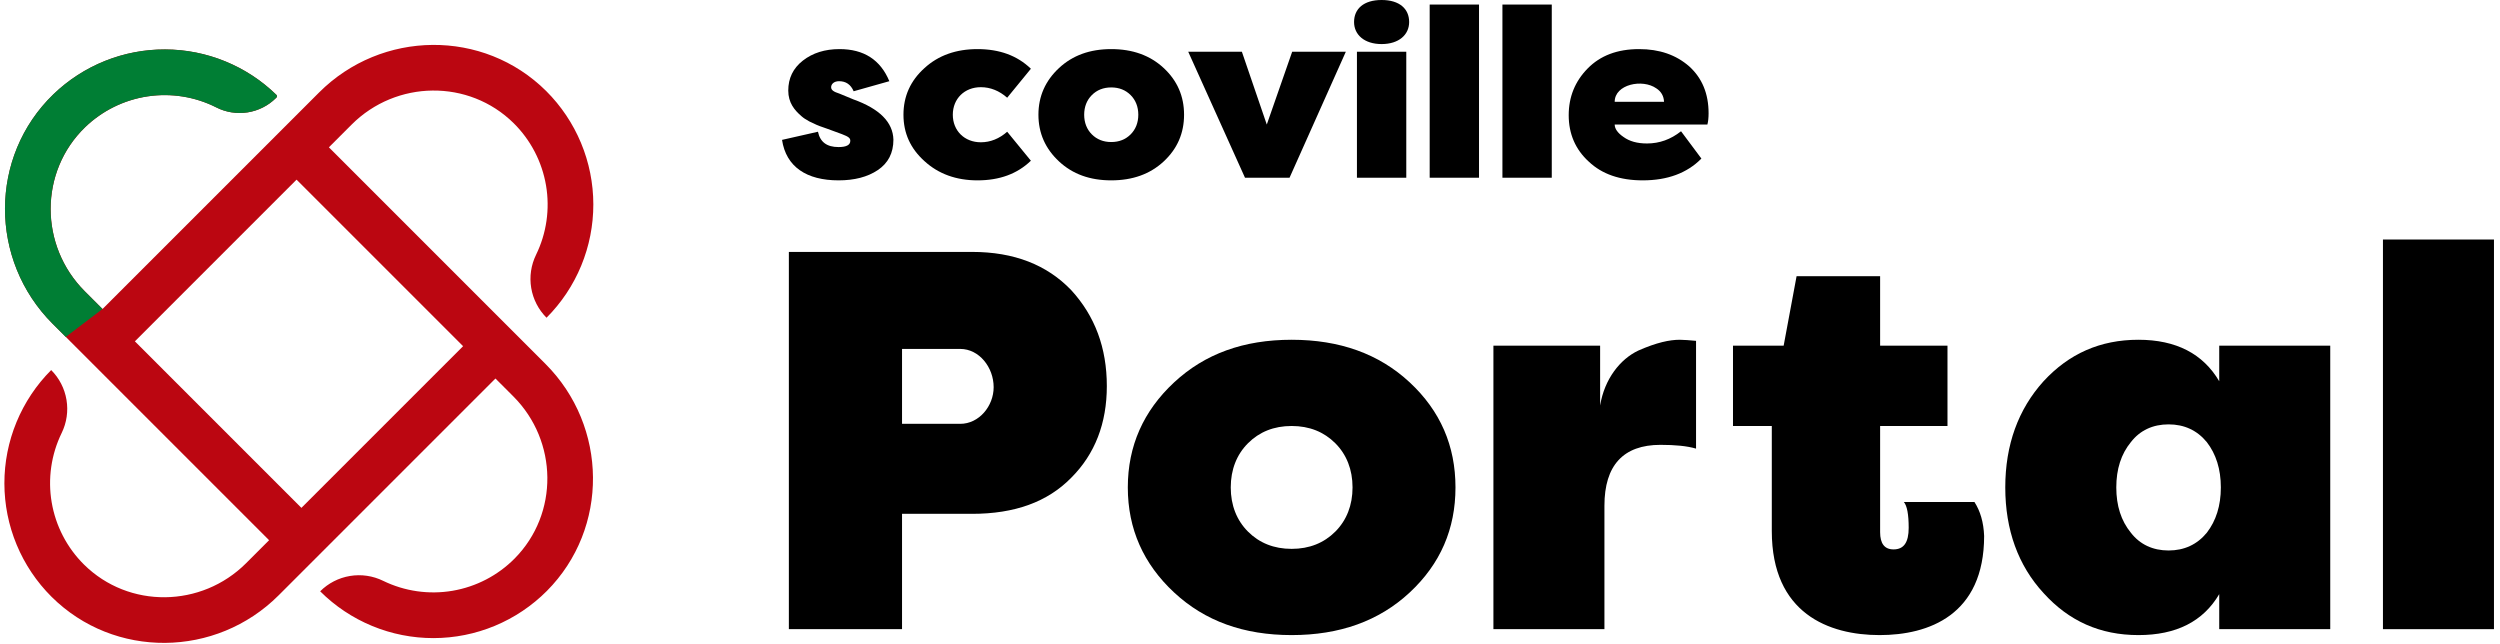 <svg width="334" height="86" viewBox="0 0 334 86" fill="none" xmlns="http://www.w3.org/2000/svg">
<path d="M128.288 46.616C130.808 46.616 132.752 49.064 132.752 51.728C132.752 54.248 130.808 56.624 128.288 56.624H120.512V46.616H128.288ZM129.872 68.648C135.56 68.648 139.952 67.064 143.12 63.824C146.288 60.656 147.872 56.552 147.872 51.584C147.872 46.472 146.288 42.224 143.12 38.768C139.88 35.384 135.488 33.656 129.872 33.656H105.392V84.056H120.512V68.648H129.872Z" fill="black"/>
<path d="M188.332 51.08C184.228 47.264 178.972 45.392 172.564 45.392C166.156 45.392 160.972 47.264 156.868 51.08C152.764 54.896 150.676 59.576 150.676 65.12C150.676 70.664 152.764 75.344 156.868 79.16C160.972 82.976 166.156 84.848 172.564 84.848C178.972 84.848 184.228 82.976 188.332 79.16C192.436 75.344 194.452 70.664 194.452 65.12C194.452 59.576 192.436 54.896 188.332 51.08ZM166.732 59.216C168.244 57.704 170.188 56.912 172.564 56.912C174.94 56.912 176.884 57.704 178.396 59.216C179.908 60.728 180.7 62.744 180.7 65.12C180.7 67.496 179.908 69.512 178.396 71.024C176.884 72.536 174.94 73.328 172.564 73.328C170.188 73.328 168.244 72.536 166.732 71.024C165.22 69.512 164.428 67.496 164.428 65.12C164.428 62.744 165.22 60.728 166.732 59.216Z" fill="black"/>
<path d="M199.52 46.184V84.056H214.352V67.568C214.352 62.168 216.872 59.432 221.84 59.432C223.784 59.432 225.368 59.576 226.592 59.936V45.536C225.728 45.464 225.008 45.392 224.432 45.392C223.064 45.392 221.336 45.752 218.888 46.832C216.44 47.984 214.352 50.648 213.776 54.176V46.184H199.52Z" fill="black"/>
<path d="M265.08 71.6C265.008 69.8 264.576 68.288 263.784 67.064H254.352C254.784 67.568 255 68.72 255 70.52C255 72.464 254.352 73.4 252.984 73.4C251.76 73.4 251.184 72.608 251.184 71.096V56.912H260.184V46.184H251.184V36.896H240.024L238.296 46.184H231.528V56.912H236.712V70.952C236.712 81.968 244.344 84.848 251.112 84.848C257.664 84.848 265.08 82.184 265.08 71.6Z" fill="black"/>
<path d="M311.321 84.056V46.184H296.489V50.936C294.329 47.264 290.729 45.392 285.689 45.392C280.577 45.392 276.401 47.264 273.017 50.936C269.633 54.68 267.905 59.432 267.905 65.12C267.905 70.808 269.633 75.56 273.017 79.232C276.401 82.976 280.577 84.848 285.689 84.848C290.729 84.848 294.329 83.048 296.489 79.376V84.056H311.321ZM284.681 59.072C285.905 57.488 287.633 56.696 289.721 56.696C291.809 56.696 293.537 57.488 294.833 59.072C296.057 60.656 296.705 62.672 296.705 65.12C296.705 67.568 296.057 69.584 294.833 71.168C293.537 72.752 291.809 73.544 289.721 73.544C287.633 73.544 285.905 72.752 284.681 71.168C283.385 69.584 282.737 67.568 282.737 65.12C282.737 62.672 283.385 60.656 284.681 59.072Z" fill="black"/>
<path d="M318.362 32V84.056H333.194V32H318.362Z" fill="black"/>
<path d="M104.48 18.688C105.024 22.304 107.776 24.096 112.032 24.096C114.144 24.096 115.904 23.648 117.28 22.72C118.656 21.792 119.36 20.448 119.36 18.656C119.296 16.32 117.504 14.528 114.016 13.28L112.16 12.512C111.36 12.256 111.04 12.032 111.04 11.648C111.04 11.232 111.424 10.848 112.096 10.848C113.024 10.848 113.664 11.296 114.048 12.192L118.816 10.848C117.632 8 115.424 6.56 112.16 6.56C110.208 6.56 108.576 7.072 107.264 8.096C105.952 9.12 105.312 10.464 105.312 12.096C105.312 13.728 106.144 14.72 107.072 15.52C107.36 15.776 107.712 16 108.128 16.224C108.992 16.64 109.248 16.768 110.016 17.024L110.56 17.216L112.48 17.92C113.408 18.272 113.6 18.464 113.6 18.816C113.6 19.36 113.088 19.648 112.032 19.648C110.464 19.648 109.568 18.976 109.28 17.6L104.48 18.688Z" fill="black"/>
<path d="M123.519 21.536C125.375 23.232 127.743 24.096 130.591 24.096C133.535 24.096 135.903 23.232 137.727 21.472L134.559 17.6C133.503 18.528 132.319 19.008 131.039 19.008C128.863 19.008 127.295 17.472 127.295 15.328C127.295 13.184 128.863 11.648 131.039 11.648C132.319 11.648 133.503 12.128 134.559 13.056L137.727 9.184C135.903 7.424 133.535 6.56 130.591 6.56C127.743 6.56 125.375 7.392 123.519 9.088C121.631 10.784 120.703 12.864 120.703 15.328C120.703 17.792 121.631 19.84 123.519 21.536Z" fill="black"/>
<path d="M155.47 9.088C153.646 7.392 151.31 6.56 148.462 6.56C145.614 6.56 143.31 7.392 141.486 9.088C139.662 10.784 138.734 12.864 138.734 15.328C138.734 17.792 139.662 19.872 141.486 21.568C143.31 23.264 145.614 24.096 148.462 24.096C151.31 24.096 153.646 23.264 155.47 21.568C157.294 19.872 158.19 17.792 158.19 15.328C158.19 12.864 157.294 10.784 155.47 9.088ZM145.87 12.704C146.542 12.032 147.406 11.68 148.462 11.68C149.518 11.68 150.382 12.032 151.054 12.704C151.726 13.376 152.078 14.272 152.078 15.328C152.078 16.384 151.726 17.28 151.054 17.952C150.382 18.624 149.518 18.976 148.462 18.976C147.406 18.976 146.542 18.624 145.87 17.952C145.198 17.28 144.846 16.384 144.846 15.328C144.846 14.272 145.198 13.376 145.87 12.704Z" fill="black"/>
<path d="M172.635 6.912L169.243 16.64L165.915 6.912H158.747L166.331 23.744H172.283L179.803 6.912H172.635Z" fill="black"/>
<path d="M187.879 23.744V6.912H181.287V23.744H187.879ZM180.903 2.944C180.903 1.184 182.183 0 184.583 0C186.983 0 188.263 1.184 188.263 2.944C188.263 4.64 186.887 5.888 184.583 5.888C182.279 5.888 180.903 4.64 180.903 2.944Z" fill="black"/>
<path d="M191.005 0.608V23.744H197.597V0.608H191.005Z" fill="black"/>
<path d="M200.724 0.608V23.744H207.316V0.608H200.724Z" fill="black"/>
<path d="M219.467 24.096C222.763 24.096 225.387 23.136 227.307 21.184L224.587 17.536C223.211 18.624 221.707 19.168 220.043 19.168C218.731 19.168 217.707 18.88 216.907 18.304C216.107 17.76 215.723 17.184 215.723 16.64H228.107C228.203 16.288 228.267 15.776 228.267 15.136C228.267 12.512 227.403 10.432 225.675 8.864C223.915 7.328 221.707 6.56 218.987 6.56C216.075 6.56 213.803 7.424 212.107 9.152C210.411 10.88 209.579 12.96 209.579 15.392C209.579 17.888 210.475 19.968 212.267 21.6C214.027 23.264 216.427 24.096 219.467 24.096ZM221.291 11.808C221.931 12.224 222.283 12.832 222.315 13.6H215.723C215.723 11.264 219.435 10.496 221.291 11.808Z" fill="black"/>
<path d="M43.941 19.681L46.976 16.646C52.936 10.686 62.639 10.539 68.633 16.464C70.904 18.714 72.413 21.62 72.949 24.772C73.484 27.924 73.019 31.165 71.618 34.038C70.946 35.411 70.719 36.96 70.97 38.468C71.221 39.975 71.936 41.367 73.016 42.449C75.003 40.458 76.577 38.095 77.65 35.496C78.722 32.896 79.273 30.111 79.269 27.298C79.265 24.486 78.707 21.702 77.627 19.106C76.546 16.509 74.965 14.151 72.974 12.166C64.592 3.831 50.987 3.997 42.629 12.355L13.7 41.282L11.322 38.904C5.261 32.843 5.223 22.936 11.391 16.983C13.674 14.786 16.582 13.352 19.715 12.879C22.848 12.405 26.05 12.916 28.881 14.34C30.172 15.002 31.64 15.239 33.075 15.017C34.509 14.795 35.837 14.125 36.868 13.103L36.941 13.03C36.965 13.007 36.982 12.98 36.995 12.95C37.007 12.92 37.014 12.888 37.014 12.856C37.014 12.823 37.007 12.791 36.995 12.762C36.982 12.732 36.965 12.705 36.941 12.682C32.96 8.8 27.624 6.62 22.064 6.602C16.504 6.585 11.155 8.731 7.148 12.587C-1.481 20.918 -1.45 34.771 7.031 43.252L35.951 72.171L32.879 75.243C26.919 81.203 17.216 81.351 11.222 75.425C8.951 73.175 7.441 70.27 6.906 67.118C6.371 63.966 6.836 60.725 8.237 57.851C8.909 56.478 9.135 54.93 8.884 53.422C8.634 51.914 7.919 50.522 6.838 49.441C4.852 51.432 3.278 53.795 2.205 56.394C1.132 58.994 0.582 61.779 0.586 64.591C0.59 67.403 1.148 70.188 2.228 72.784C3.308 75.38 4.89 77.739 6.881 79.724C15.263 88.059 28.868 87.893 37.226 79.535L66.192 50.569L68.579 52.956C74.539 58.916 74.686 68.619 68.761 74.612C66.511 76.884 63.605 78.393 60.453 78.929C57.301 79.464 54.061 78.999 51.187 77.598C49.813 76.925 48.264 76.699 46.756 76.95C45.247 77.201 43.855 77.917 42.774 78.998C44.765 80.984 47.127 82.559 49.727 83.632C52.326 84.705 55.112 85.255 57.924 85.251C60.736 85.247 63.52 84.689 66.117 83.608C68.713 82.528 71.071 80.947 73.057 78.955C81.391 70.574 81.226 56.968 72.868 48.611L43.941 19.681ZM40.269 67.851L18.02 45.602L39.621 24.001L61.87 46.25L40.269 67.851Z" fill="#BB0611"/>
<path d="M13.692 41.282L11.313 38.904C5.253 32.843 5.214 22.936 11.382 16.982C13.665 14.786 16.573 13.352 19.706 12.878C22.839 12.405 26.042 12.916 28.872 14.34C30.163 15.002 31.631 15.238 33.066 15.016C34.5 14.794 35.828 14.124 36.859 13.103L36.932 13.029C36.956 13.007 36.974 12.979 36.986 12.95C36.998 12.92 37.005 12.888 37.005 12.855C37.005 12.823 36.998 12.791 36.986 12.761C36.974 12.731 36.956 12.704 36.932 12.681C32.951 8.8 27.616 6.619 22.055 6.602C16.495 6.584 11.146 8.731 7.139 12.587C-1.49 20.917 -1.459 34.77 7.022 43.252L8.786 45.015" fill="#007E34"/>
</svg>
